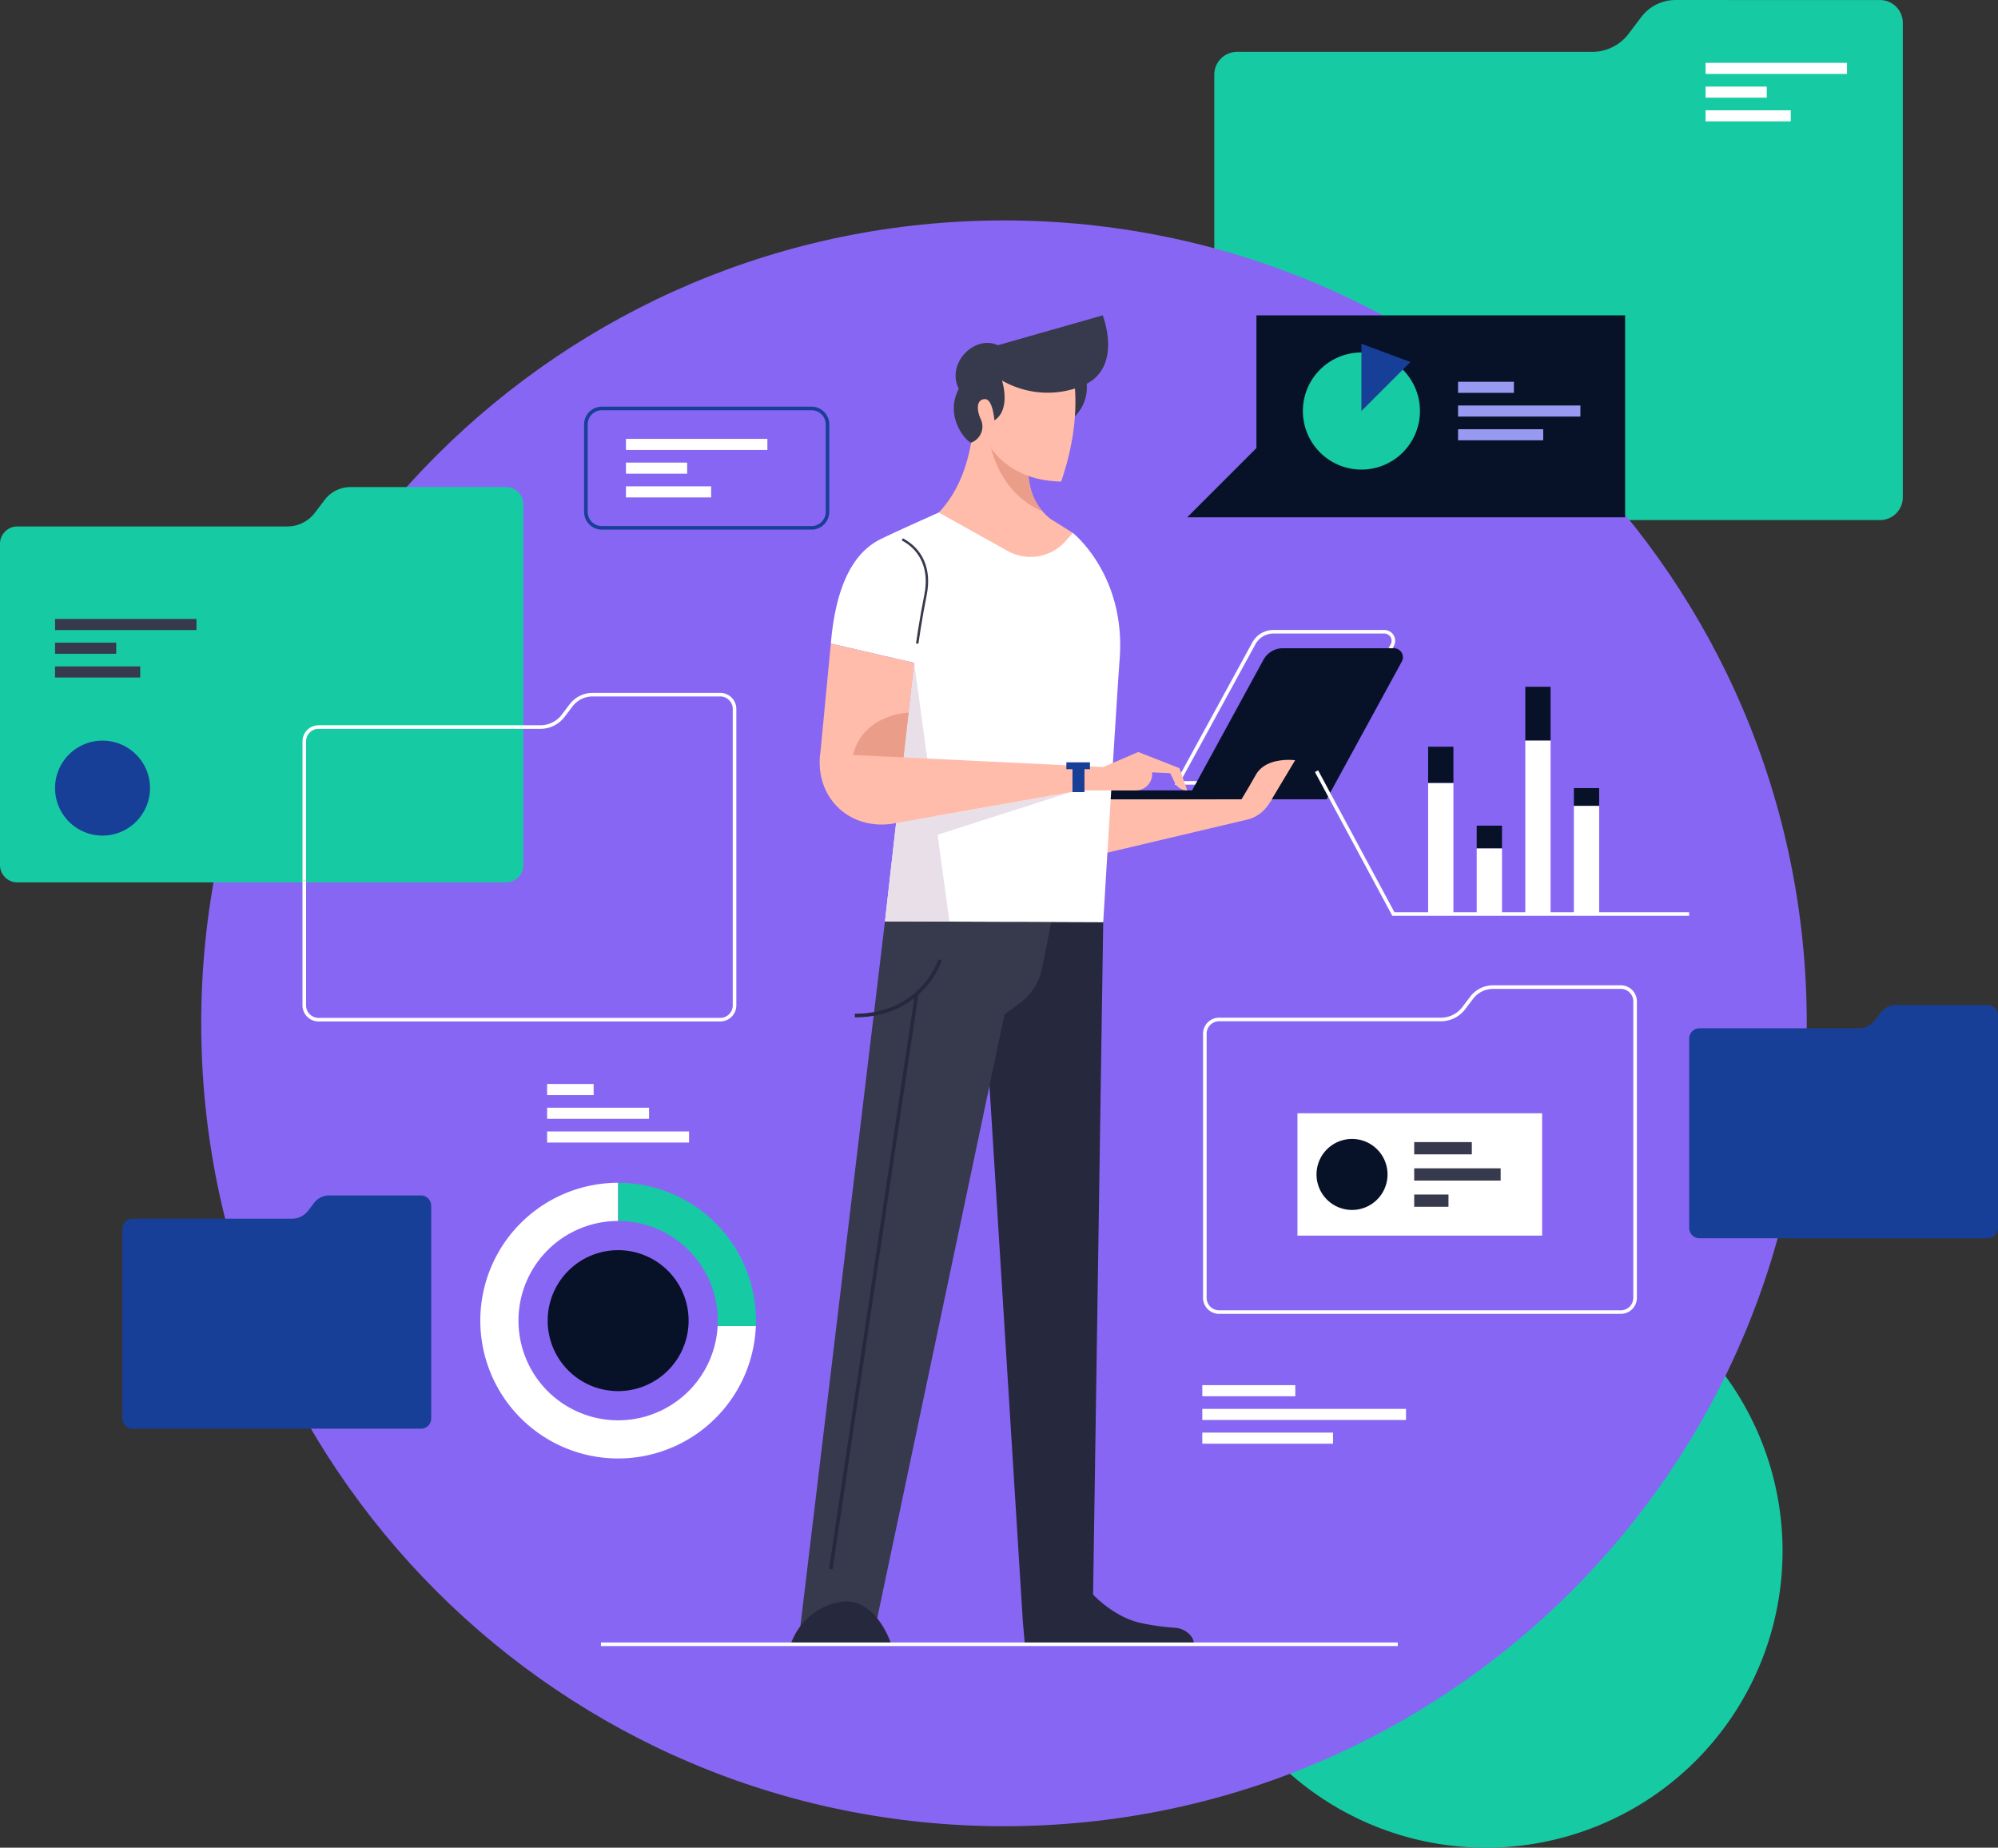 <svg xmlns="http://www.w3.org/2000/svg" xmlns:xlink="http://www.w3.org/1999/xlink" width="459.543" height="424.916" viewBox="0 0 459.543 424.916"><rect x="0" y="0" width="459.543" height="424.916" fill="#333333" stroke="none"/><defs><clipPath id="a"><path d="M809.789,482.6l-.028.162a13.776,13.776,0,0,0,15.982,15.905l47.864-11.315a8.1,8.1,0,0,0,5.256-3.489l1.155-1.744-48.733-.283Z" transform="translate(-809.555 -481.835)" fill="none"></path></clipPath><linearGradient id="b" x1="-3.798" y1="3.951" x2="-3.793" y2="3.951" gradientUnits="objectBoundingBox"><stop offset="0" stop-color="#ff9e89"></stop><stop offset="1" stop-color="#ffbcaa"></stop></linearGradient><clipPath id="c"><path d="M784.428,186.088c-4.649,4.84,19.609,18.335,19.609,18.335l9.505-2.822,1.718-10.827-5.166-3.243a12.907,12.907,0,0,1-4.821-8.351l-1.926-10.426-10.916-4.79s.246,13.534-8,22.124" transform="translate(-783.836 -163.964)" fill="none"></path></clipPath><linearGradient id="d" x1="-4.901" y1="7.164" x2="-4.895" y2="7.164" xlink:href="#b"></linearGradient><clipPath id="e"><path d="M811.2,103.751c-1.056,7.215.282,28.759,21.036,29.18,6.981-20.313.642-32.442.642-32.442Z" transform="translate(-810.939 -100.489)" fill="none"></path></clipPath><linearGradient id="f" x1="-6.334" y1="9.36" x2="-6.326" y2="9.36" xlink:href="#b"></linearGradient><clipPath id="g"><path d="M686.77,379.61l19.115,1.057,2.492-22.03L689.2,354.195Z" transform="translate(-686.77 -354.195)" fill="none"></path></clipPath><linearGradient id="h" x1="-6.86" y1="12.28" x2="-6.85" y2="12.28" xlink:href="#b"></linearGradient><clipPath id="i"><path d="M907.762,449.31l-2.267,1.948-.94,2.541h12.762a3.752,3.752,0,0,0,3.731-4.147l4.147.19s.5.9,1.2,2.424a3.19,3.19,0,0,0,2.739,1.533l-1.8-5.109-9.475-3.719Z" transform="translate(-904.555 -444.971)" fill="none"></path></clipPath><linearGradient id="j" x1="-9.664" y1="12.837" x2="-9.653" y2="12.837" xlink:href="#b"></linearGradient><clipPath id="k"><path d="M1040.263,454.97c-2.391,4.25-4.25,7.172-4.25,7.172l7.495-.847,5.787-9.665a12.161,12.161,0,0,0-1.5-.082c-2.1,0-5.86.446-7.533,3.422" transform="translate(-1036.013 -451.548)" fill="none"></path></clipPath><linearGradient id="l" x1="-16.916" y1="14.929" x2="-16.9" y2="14.929" xlink:href="#b"></linearGradient><clipPath id="m"><path d="M702.722,462.332l43.507-7.7,5.249-5.366-65.089-3.147c-1.208,9.813,6.256,17.527,16.333,16.218" transform="translate(-686.261 -446.114)" fill="none"></path></clipPath><linearGradient id="n" x1="-2.841" y1="5.485" x2="-2.837" y2="5.485" xlink:href="#b"></linearGradient></defs><g transform="translate(0 50.696)"><g transform="translate(-55 -148)"><path d="M1322.939,354.2a9.846,9.846,0,0,0-7.84,3.89l-2.959,3.9a10.458,10.458,0,0,1-8.327,4.131H1222.12a5.249,5.249,0,0,0-5.248,5.248v97.184a5.249,5.249,0,0,0,5.248,5.249h147.866a5.249,5.249,0,0,0,5.249-5.249v-109.1a5.249,5.249,0,0,0-5.249-5.249Z" transform="translate(-882.584 -256.891)" fill="#16caa3"></path><rect width="32.526" height="2.55" transform="translate(447.284 111.757)" fill="#fff"></rect><rect width="14.07" height="2.55" transform="translate(447.285 117.214)" fill="#fff"></rect><rect width="19.59" height="2.55" transform="translate(447.284 122.67)" fill="#fff"></rect></g><g transform="translate(273.559 237.782)"><path d="M995.8,933.779a68.219,68.219,0,1,0,68.219-68.219A68.219,68.219,0,0,0,995.8,933.779" transform="translate(-995.805 -865.56)" fill="#16caa3"></path></g><path d="M537.752,184.642c0,101.973-82.665,184.638-184.638,184.638S168.476,286.615,168.476,184.642,251.141,0,353.114,0,537.752,82.669,537.752,184.642" transform="translate(-122.194)" fill="#8866f4"></path><g transform="translate(0 61.315)"><path d="M80.625,223.188a7.485,7.485,0,0,0-5.96,2.957l-2.25,2.961a7.949,7.949,0,0,1-6.329,3.14H3.989A3.99,3.99,0,0,0,0,236.235v73.873A3.989,3.989,0,0,0,3.989,314.1h112.4a3.99,3.99,0,0,0,3.99-3.989V227.177a3.99,3.99,0,0,0-3.99-3.989Z" transform="translate(0 -223.188)" fill="#16caa3"></path></g><g transform="translate(0 0.004)"><path d="M1103.33,715.837h-92.4a3.7,3.7,0,0,1-3.692-3.692v-60.73a3.7,3.7,0,0,1,3.692-3.692h51.05a6.155,6.155,0,0,0,4.875-2.419l1.85-2.434a6.6,6.6,0,0,1,5.227-2.594h29.4a3.7,3.7,0,0,1,3.692,3.692v68.177a3.7,3.7,0,0,1-3.692,3.692m-92.4-67.29a2.871,2.871,0,0,0-2.868,2.868v60.73a2.871,2.871,0,0,0,2.868,2.868h92.4a2.871,2.871,0,0,0,2.868-2.868V643.968a2.871,2.871,0,0,0-2.868-2.868h-29.4a5.773,5.773,0,0,0-4.571,2.268l-1.849,2.434a6.984,6.984,0,0,1-5.531,2.744Z" transform="translate(-730.537 -464.386)" fill="#fff"></path><path d="M349.351,471.047h-92.4a3.7,3.7,0,0,1-3.692-3.692V406.624a3.7,3.7,0,0,1,3.692-3.692H308a6.156,6.156,0,0,0,4.875-2.419l1.849-2.434a6.6,6.6,0,0,1,5.227-2.594h29.4a3.7,3.7,0,0,1,3.692,3.692v68.177a3.7,3.7,0,0,1-3.692,3.692m-92.4-67.29a2.871,2.871,0,0,0-2.868,2.868v60.731a2.871,2.871,0,0,0,2.868,2.868h92.4a2.871,2.871,0,0,0,2.868-2.868V399.178a2.871,2.871,0,0,0-2.868-2.868h-29.4a5.772,5.772,0,0,0-4.571,2.268l-1.849,2.434A6.986,6.986,0,0,1,308,403.756Z" transform="translate(-183.685 -286.843)" fill="#fff"></path><path d="M888.514,131.121a9.33,9.33,0,0,1-2.438,9.022c-3.3,3.293-5.254-7.649-5.254-7.649Z" transform="translate(-638.851 -95.102)" fill="#37394c"></path><path d="M1016.461,378.4H983.467l17.862-32.7a5.52,5.52,0,0,1,4.846-2.875H1031.7a2.488,2.488,0,0,1,2.183,3.681Zm-31.6-.824h31.116l17.187-31.466a1.664,1.664,0,0,0-1.46-2.462h-25.524a4.7,4.7,0,0,0-4.123,2.446Z" transform="translate(-713.298 -248.649)" fill="#fff"></path><path d="M851.064,586.93l-2.421,160.738h-16.07l-9.006-144.573,7.085-16.354Z" transform="translate(-597.323 -425.557)" fill="#26283d"></path><path d="M689.209,586.741l-19.6,163.291,17.676-2.364,29.414-139.5,3.667-2.734a12.937,12.937,0,0,0,4.951-7.826l2.152-10.723Z" transform="translate(-485.664 -425.558)" fill="#37394c"></path></g><g transform="translate(222.394 132.368)"><g clip-path="url(#a)"><rect width="59.78" height="67.385" transform="matrix(0.632, -0.775, 0.775, 0.632, -10.478, 11.103)" fill="url(#b)"></rect></g></g><g transform="translate(215.328 45.046)"><g clip-path="url(#c)"><rect width="42.399" height="46.362" transform="translate(-11.464 1.405) rotate(-10.739)" fill="url(#d)"></rect></g></g><g transform="translate(0 0.004)"><path d="M1041.546,358.1h-25.524a5.111,5.111,0,0,0-4.485,2.661l-17.529,32.092h32.055l17.3-31.681a2.076,2.076,0,0,0-1.822-3.071" transform="translate(-720.943 -259.73)" fill="#071229"></path><rect width="27.387" height="2.062" transform="translate(252.418 131.065)" fill="#071229"></rect><path d="M762.057,278.152c1.449-19.326-10.773-28.965-10.773-28.965l-1.645,1.864a10.793,10.793,0,0,1-13.351,2.284L720.452,244.5s-10.148,4.512-13.459,6.165c-5.7,2.843-10.16,9.731-11.365,23.97l19.175,4.442-6.725,59.441,50.195.19s3.023-50.394,3.785-60.556" transform="translate(-504.531 -177.334)" fill="#fff"></path><path d="M747.671,370.364l8.09,59.441H740.945Z" transform="translate(-537.399 -268.622)" fill="#e9dfe8"></path><path d="M835.786,182.611l-1.926-10.426-7.955-3.491c.593,7.176,3.587,16.6,12.884,20.533a12.9,12.9,0,0,1-3-6.615" transform="translate(-599.02 -122.353)" fill="#ea9d88"></path></g><g transform="translate(222.774 27.608)"><g clip-path="url(#e)"><rect width="34.608" height="37.291" transform="matrix(0.982, -0.186, 0.186, 0.982, -6.739, 1.126)" fill="url(#f)"></rect></g></g><g transform="translate(188.663 97.304)"><g clip-path="url(#g)"><rect width="27.101" height="22.383" transform="translate(-0.784 26.449) rotate(-88.301)" fill="url(#h)"></rect></g></g><g transform="translate(248.491 122.241)"><g clip-path="url(#i)"><rect width="25.657" height="20.068" transform="translate(-3.858 2.269) rotate(-30.465)" fill="url(#j)"></rect></g></g><g transform="translate(0 0.004)"><path d="M802.563,108.722c-1.051-.211-6.25-5.9-2.839-12.378-2.955-5.862,3.638-12.5,8.995-10.028l24.107-6.87s4.9,12.342-4.786,16.256a21.071,21.071,0,0,1-18.382-1.279s2.174,6.613-1.749,9.18c0,0-.335-4.884-2.143-4.894s-2.107,2.049-1.044,4.5a3.954,3.954,0,0,1-2.16,5.512" transform="translate(-579.201 -57.622)" fill="#37394c"></path><path d="M726.822,412.063s-10.544.229-12.835,9.96l11.638.616Z" transform="translate(-517.847 -298.866)" fill="#ea9d88"></path></g><g transform="translate(284.604 124.048)"><g clip-path="url(#k)"><rect width="16.723" height="16.971" transform="matrix(0.659, -0.752, 0.752, 0.659, -5.252, 5.988)" fill="url(#l)"></rect></g></g><g transform="translate(0 0.004)"><path d="M662.054,1165.942a14.747,14.747,0,0,1,10.921-9.651c8.635-1.778,12.191,9.651,12.191,9.651Z" transform="translate(-480.181 -838.51)" fill="#26283d"></path><path d="M861.093,1151.923l11.419-1.583s4.75,5.139,10.846,6.5a55.09,55.09,0,0,0,8.149,1.148c1.988.135,4.211,1.78,4.211,3.771h-38.9l-.467-5.321Z" transform="translate(-621.101 -834.33)" fill="#26283d"></path><path d="M715.708,631.847v-.824c7.9,0,12.7-3.4,15.332-6.246a18.64,18.64,0,0,0,3.886-6.276l.786.246a19.079,19.079,0,0,1-4.042,6.562c-2.748,2.983-7.749,6.539-15.962,6.539" transform="translate(-519.095 -448.593)" fill="#26283d"></path><path d="M771.455,489.543l34.318-10.991-32.387,5.736Z" transform="translate(-559.528 -347.09)" fill="#e9dfe8"></path></g><g transform="translate(188.523 122.555)"><g clip-path="url(#m)"><rect width="66.03" height="48.72" transform="translate(-8.739 4.506) rotate(-30.465)" fill="url(#n)"></rect></g></g><g transform="translate(0 0.004)"><path d="M758.793,290.305l-.544-.077c.008-.057.82-5.756,1.93-11.287s-.788-10.066-5.214-12.4l.256-.486c4.657,2.458,6.66,7.195,5.5,13-1.106,5.516-1.916,11.2-1.924,11.257" transform="translate(-547.567 -192.967)" fill="#37394c"></path><rect width="133.786" height="0.824" transform="translate(190.679 310.104) rotate(-81.508)" fill="#26283d"></rect><rect width="183.271" height="0.824" transform="translate(138.219 327.02)" fill="#fff"></rect><path d="M1187.023,493.78h-68.281l-17.791-33.063.726-.391,17.557,32.629h67.788Z" transform="translate(-798.508 -333.871)" fill="#fff"></path><path d="M456.734,838.544a22.923,22.923,0,1,1-22.889-24.165V805.6a31.7,31.7,0,1,0,31.673,32.942Z" transform="translate(-291.672 -584.295)" fill="#fff"></path></g><path d="M517.538,814.379A22.923,22.923,0,0,1,540.461,837.3q0,.626-.034,1.243h8.784c.016-.413.027-.826.027-1.243a31.7,31.7,0,0,0-31.7-31.7Z" transform="translate(-375.365 -584.291)" fill="#16caa3"></path><g transform="translate(0 0.004)"><rect width="10.701" height="2.55" transform="translate(125.837 198.588)" fill="#fff"></rect><rect width="23.443" height="2.55" transform="translate(125.837 204.045)" fill="#fff"></rect><rect width="32.647" height="2.55" transform="translate(125.837 209.502)" fill="#fff"></rect><rect width="21.385" height="2.55" transform="translate(276.534 267.843)" fill="#fff"></rect><rect width="46.85" height="2.55" transform="translate(276.533 273.3)" fill="#fff"></rect><rect width="30.064" height="2.55" transform="translate(276.533 278.757)" fill="#fff"></rect><path d="M490.952,878.2a16.209,16.209,0,1,1-16.209-16.209A16.209,16.209,0,0,1,490.952,878.2" transform="translate(-332.57 -625.193)" fill="#071229"></path><rect width="5.817" height="30.156" transform="translate(328.471 129.341)" fill="#fff"></rect><rect width="5.817" height="8.324" transform="translate(328.471 121.017)" fill="#071229"></rect><rect width="5.817" height="5.243" transform="translate(339.646 139.176)" fill="#071229"></rect><rect width="5.817" height="12.381" transform="translate(350.821 107.239)" fill="#071229"></rect><rect width="5.817" height="4.097" transform="translate(361.996 130.541)" fill="#071229"></rect><rect width="5.817" height="15.078" transform="translate(339.646 144.419)" fill="#fff"></rect><rect width="5.817" height="39.877" transform="translate(350.821 119.62)" fill="#fff"></rect><rect width="5.817" height="24.859" transform="translate(361.996 134.638)" fill="#fff"></rect><rect width="56.27" height="28.135" transform="translate(298.418 205.32)" fill="#fff"></rect><rect width="13.253" height="2.817" transform="translate(325.268 211.951)" fill="#37394c"></rect><rect width="19.882" height="2.817" transform="translate(325.268 217.979)" fill="#37394c"></rect><rect width="7.883" height="2.817" transform="translate(325.268 224.007)" fill="#37394c"></rect><path d="M1118.6,777.061a8.165,8.165,0,1,1-8.164-8.164,8.164,8.164,0,0,1,8.164,8.164" transform="translate(-799.466 -557.674)" fill="#071229"></path><path d="M1009.923,79.445v30.522l-15.915,15.915h100.714V79.445Z" transform="translate(-720.943 -57.622)" fill="#071229"></path><rect width="12.845" height="2.55" transform="translate(335.355 37.093)" fill="#9899f0"></rect><rect width="28.139" height="2.55" transform="translate(335.355 42.55)" fill="#9899f0"></rect><rect width="19.59" height="2.55" transform="translate(335.355 48.007)" fill="#9899f0"></rect><rect width="32.526" height="2.55" transform="translate(143.973 50.228)" fill="#fff"></rect><rect width="14.07" height="2.55" transform="translate(143.973 55.684)" fill="#fff"></rect><rect width="19.59" height="2.55" transform="translate(143.973 61.141)" fill="#fff"></rect><rect width="32.526" height="2.55" transform="translate(12.661 91.642)" fill="#37394c"></rect><rect width="14.07" height="2.55" transform="translate(12.661 97.099)" fill="#37394c"></rect><rect width="19.59" height="2.55" transform="translate(12.66 102.556)" fill="#37394c"></rect></g><path d="M1090.827,123.987a13.465,13.465,0,1,0,13.465-13.465,13.464,13.464,0,0,0-13.465,13.465" transform="translate(-791.165 -80.157)" fill="#16caa3"></path><g transform="translate(0 0.004)"><path d="M67.928,446.366a10.921,10.921,0,1,1-10.921-10.921,10.921,10.921,0,0,1,10.921,10.921" transform="translate(-33.426 -315.825)" fill="#183f97"></path><path d="M1139.841,103.234V118.7l11.272-11.273Z" transform="translate(-826.714 -74.876)" fill="#183f97"></path><path d="M1485.3,659.147v48.932a2.354,2.354,0,0,1-2.354,2.354h-66.319a2.354,2.354,0,0,1-2.354-2.354V664.492a2.354,2.354,0,0,1,2.354-2.354h36.64a4.689,4.689,0,0,0,3.734-1.853l1.327-1.747a4.417,4.417,0,0,1,3.517-1.745h21.1a2.354,2.354,0,0,1,2.354,2.354" transform="translate(-1025.754 -476.366)" fill="#183f97"></path><path d="M173.5,818.554v48.932a2.354,2.354,0,0,1-2.354,2.354H104.823a2.354,2.354,0,0,1-2.354-2.354V823.9a2.354,2.354,0,0,1,2.354-2.354h36.64a4.689,4.689,0,0,0,3.734-1.853l1.327-1.747a4.417,4.417,0,0,1,3.517-1.745h21.1a2.354,2.354,0,0,1,2.354,2.354" transform="translate(-74.32 -591.982)" fill="#183f97"></path><path d="M541.343,184.153H493.109a4.086,4.086,0,0,1-4.081-4.081V159.949a4.086,4.086,0,0,1,4.081-4.081h48.234a4.086,4.086,0,0,1,4.081,4.081v20.122a4.086,4.086,0,0,1-4.081,4.081m-48.234-27.46a3.261,3.261,0,0,0-3.257,3.257v20.122a3.261,3.261,0,0,0,3.257,3.257h48.234a3.261,3.261,0,0,0,3.257-3.257V159.949a3.261,3.261,0,0,0-3.257-3.257Z" transform="translate(-354.687 -113.05)" fill="#183f97"></path><rect width="2.763" height="6.368" transform="translate(246.668 125.095)" fill="#183f97"></rect><rect width="5.426" height="1.58" transform="translate(245.268 124.614)" fill="#183f97"></rect></g></g></svg>